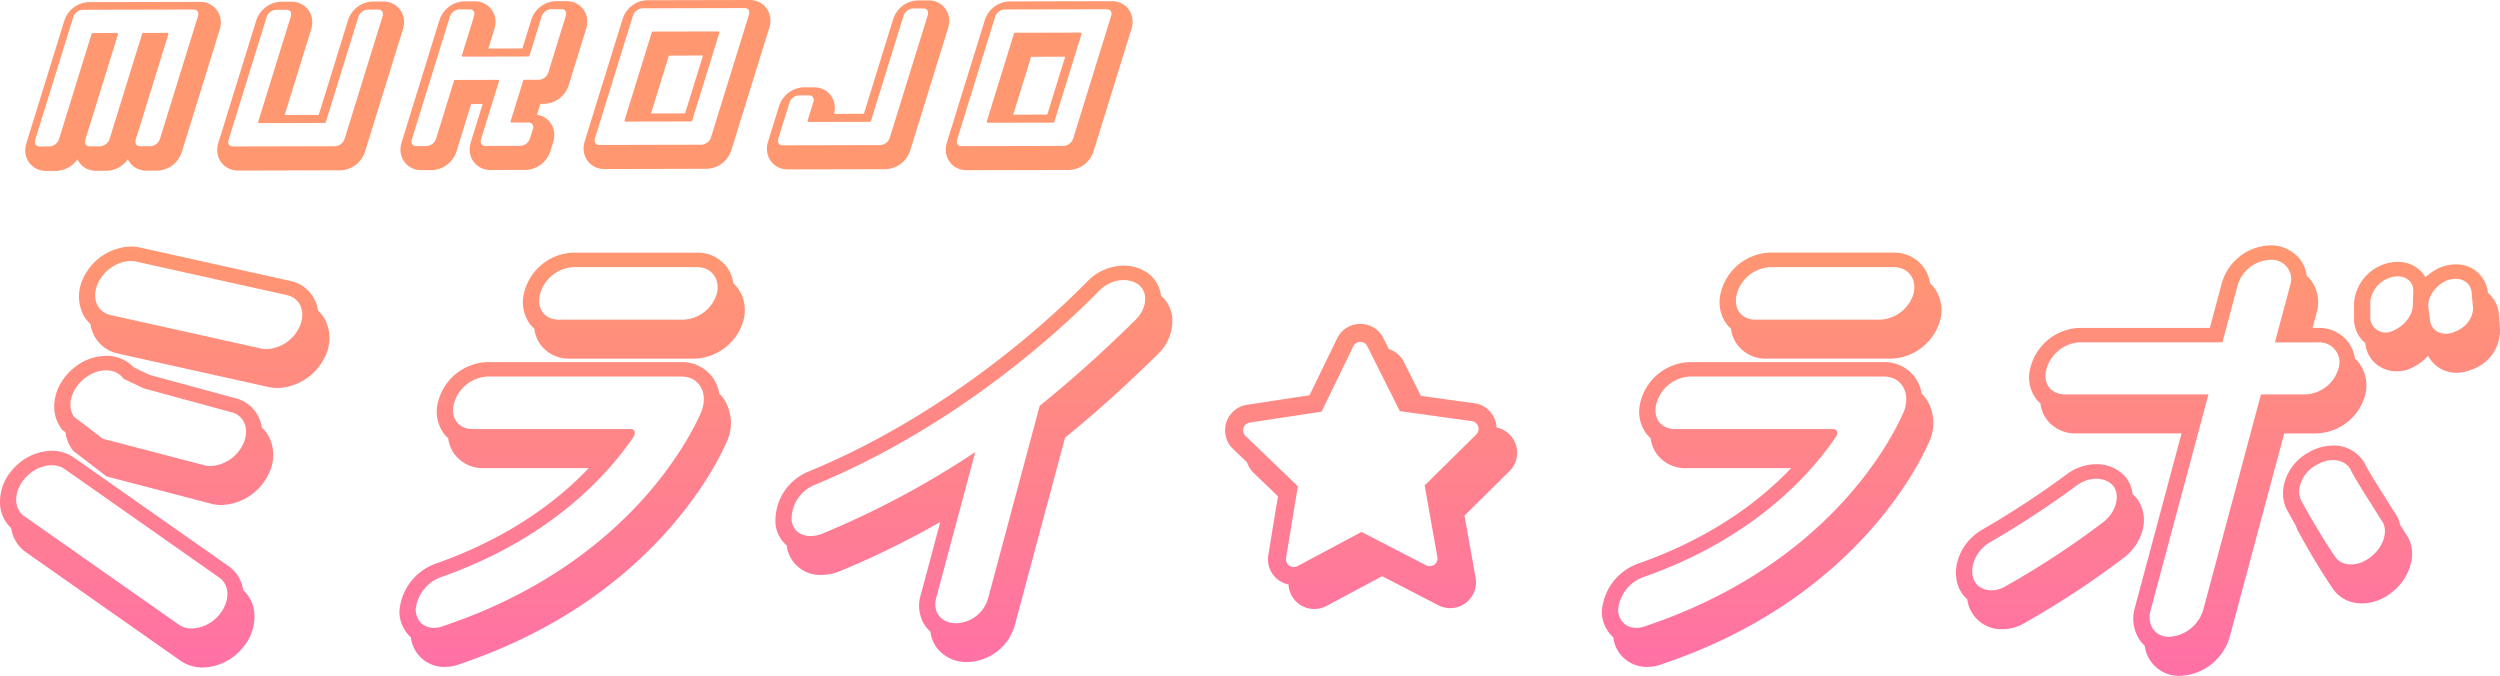 <svg xmlns="http://www.w3.org/2000/svg" width="425.197" height="114.948" data-name="レイヤー 2"><defs><linearGradient id="a" x1="212.598" x2="212.598" y1="114.948" y2="41.73" data-name="gg" gradientUnits="userSpaceOnUse"><stop offset="0" stop-color="#ff70a6"/><stop offset="1" stop-color="#ff9770"/></linearGradient></defs><g data-name="レイヤー 1"><g data-name="logo_t"><g fill="#ff9770" data-name="o1"><path d="m122.17 5.347-11.141.023c-.08 0-.151.053-.174.128l-4.627 14.947a.184.184 0 0 0 .027.162c.034.047.088.074.147.074l11.141-.024c.08 0 .151-.053.174-.128l4.627-14.945a.184.184 0 0 0-.027-.162.18.18 0 0 0-.147-.074Zm-5.65 13.942-5.798.013 3.047-9.843 5.798-.013-3.047 9.843ZM68.042 1.657c-.658-.89-1.695-1.4-2.845-1.4-.006 0-.009-.001-.009-.001l-1.8.004c-.077 0-.152.004-.228.011-1.86.171-3.372 1.363-3.961 3.154l-4.991 16.12-5.795.013 4.52-14.6c.359-1.16.176-2.351-.5-3.266-.658-.891-1.695-1.4-2.845-1.4h-.007l-1.8.003c-.077 0-.154.004-.229.011-1.83.168-3.379 1.389-3.961 3.154l-6.464 20.878c-.359 1.161-.176 2.351.501 3.268.658.891 1.694 1.4 2.845 1.4h.007l17.409-.04c.077 0 .152-.004.228-.011 1.86-.171 3.372-1.363 3.961-3.154l6.466-20.875c.359-1.16.177-2.351-.501-3.268Zm-2.967 1.099-6.466 20.872c-.229.697-.843 1.174-1.583 1.244l-17.411.04h-.003c-.278 0-.508-.104-.646-.292-.158-.212-.189-.51-.088-.835l6.464-20.873c.231-.697.844-1.174 1.584-1.244l1.802-.004h.003c.278 0 .508.104.646.29.158.213.189.511.088.837l-5.546 17.911a.183.183 0 0 0 .027.162c.034.047.088.074.147.074l11.138-.026c.08 0 .151-.053.174-.128l5.546-17.909c.229-.697.843-1.174 1.584-1.244l1.771-.004c.01.001.02.003.031.003h.003c.278 0 .508.104.646.292.158.212.189.508.088.834Z"/><path d="M130.352 1.4c-.658-.89-1.695-1.4-2.845-1.4h-.009l-17.409.04c-.077 0-.152.004-.228.011-1.86.171-3.372 1.363-3.961 3.154l-6.464 20.876c-.359 1.161-.176 2.351.501 3.268.658.891 1.694 1.4 2.845 1.4h.007l17.409-.04c.077 0 .152-.004.228-.011 1.86-.171 3.372-1.363 3.961-3.154l6.466-20.876c.359-1.16.176-2.351-.501-3.268Zm-2.969 1.1-6.464 20.872c-.229.697-.843 1.174-1.584 1.244l-17.409.04h-.003c-.278 0-.508-.104-.646-.292-.158-.212-.189-.51-.088-.835l6.464-20.873c.229-.697.843-1.174 1.584-1.244l17.409-.04h.003c.278 0 .508.104.648.292.155.211.186.515.087.837ZM36.877 1.719c-.658-.891-1.694-1.4-2.844-1.4h-.008L15.126.362c-.077 0-.152.004-.229.011-1.857.171-3.369 1.363-3.958 3.154L4.475 24.405c-.359 1.161-.176 2.353.501 3.268.658.89 1.694 1.399 2.845 1.399h.007l1.728-.004c.077 0 .152-.004.228-.011 1.409-.13 2.619-.845 3.379-1.964.094.195.206.383.337.559.658.891 1.694 1.4 2.845 1.4h.007l1.802-.004c.077 0 .152-.004.229-.011 1.376-.127 2.593-.848 3.359-1.948.093.191.204.374.333.548.658.888 1.691 1.396 2.835 1.396h.014l1.802-.004c.077 0 .152-.004.228-.011 1.86-.171 3.372-1.363 3.961-3.154l6.464-20.875c.359-1.161.176-2.351-.501-3.268Zm-3.204 1.027-6.464 20.872c-.229.697-.843 1.174-1.584 1.244l-1.8.004h-.003c-.278 0-.508-.104-.646-.292-.158-.212-.189-.51-.088-.835l5.546-17.91a.184.184 0 0 0-.027-.162.18.18 0 0 0-.147-.074l-4.103.009c-.08 0-.151.053-.174.128l-5.546 17.909c-.229.697-.843 1.174-1.584 1.244l-1.8.004h-.003c-.279 0-.508-.104-.648-.292-.157-.213-.188-.51-.087-.835l5.546-17.912a.184.184 0 0 0-.027-.162.18.18 0 0 0-.147-.074l-4.127.009c-.08 0-.151.053-.174.128l-5.546 17.91c-.229.697-.843 1.174-1.584 1.244l-1.728.004h-.003c-.278 0-.508-.104-.646-.29-.157-.211-.188-.515-.09-.837l6.467-20.874c.229-.697.843-1.174 1.583-1.244l18.898-.043h.003c.279 0 .508.104.648.292.157.214.188.51.087.835ZM183.768 5.546l-11.138.026c-.08 0-.151.053-.174.128l-4.626 14.945a.184.184 0 0 0 .027.162c.034.047.088.074.147.074l11.138-.024c.08 0 .151-.053.174-.128l4.626-14.947a.183.183 0 0 0-.027-.162.18.18 0 0 0-.147-.074Zm-5.649 13.944-5.795.013 3.047-9.843 5.795-.013-3.047 9.843Z"/><path d="M191.955 1.603c-.658-.891-1.696-1.402-2.849-1.402h-.006l-17.409.038c-.077 0-.152.004-.228.011-1.86.171-3.372 1.363-3.961 3.154l-6.466 20.876c-.359 1.161-.177 2.354.502 3.271.659.89 1.694 1.398 2.837 1.398h.016l17.409-.038c.077 0 .152-.004.228-.011 1.86-.171 3.372-1.363 3.961-3.154l6.464-20.879c.359-1.16.176-2.35-.498-3.263Zm-2.97 1.097-6.466 20.873c-.229.697-.843 1.174-1.583 1.244l-17.409.038h-.006c-.276 0-.505-.102-.645-.29-.155-.211-.188-.515-.088-.837l6.466-20.873c.229-.697.843-1.174 1.583-1.244l17.409-.038c.28 0 .512.104.652.293.157.212.186.508.087.834ZM99.204 1.59C98.546.699 97.51.19 96.359.19h-.009l-1.8.004c-.077 0-.152.004-.229.011-1.857.171-3.369 1.363-3.958 3.154L88.85 8.242l-5.795.013 1.04-3.357c.362-1.16.181-2.353-.497-3.269C82.94.737 81.903.226 80.75.226h-.007L78.941.23c-.075 0-.149.004-.225.01-1.835.167-3.384 1.391-3.962 3.155L68.29 24.273c-.359 1.16-.177 2.351.5 3.266.658.891 1.695 1.4 2.846 1.4h.007l1.8-.004c.075 0 .149-.004.223-.01 1.833-.167 3.383-1.388 3.965-3.155l2.502-8.078 1.953-.004-2.031 6.558c-.359 1.161-.176 2.351.501 3.268.658.891 1.694 1.4 2.845 1.4h.007l6.005-.014c.077 0 .152-.004.229-.011 1.83-.168 3.379-1.391 3.959-3.154l.495-1.598c.359-1.16.176-2.351-.501-3.268-.545-.737-1.351-1.214-2.267-1.356l.572-1.847h.632c.077-.001.152-.006.228-.013 1.856-.171 3.367-1.361 3.961-3.154l2.983-9.64c.359-1.16.177-2.351-.501-3.268Zm-2.967 1.099-2.983 9.637c-.231.697-.844 1.176-1.584 1.244l-2.508.006c-.08 0-.151.053-.174.128l-2.139 6.907a.184.184 0 0 0 .027.162c.034.047.088.074.147.074l2.868-.007h.003c.279 0 .508.104.648.292.158.214.189.51.088.835l-.495 1.595c-.229.697-.843 1.174-1.584 1.244l-6.005.014h-.003c-.278 0-.508-.104-.646-.292-.158-.212-.189-.51-.088-.835l3.057-9.872a.184.184 0 0 0-.027-.162.18.18 0 0 0-.147-.074l-7.297.017c-.08 0-.151.053-.174.128l-3.057 9.867c-.229.699-.843 1.176-1.584 1.244l-1.8.004h-.003c-.278 0-.508-.104-.646-.292-.158-.212-.189-.508-.088-.834l6.464-20.875c.229-.699.843-1.176 1.584-1.244l1.8-.004h.003c.279 0 .508.104.648.292.158.214.189.51.088.835l-2.068 6.674a.183.183 0 0 0 .027.162c.034.047.088.074.147.074l11.14-.024c.08 0 .151-.053.174-.128l2.067-6.672c.229-.697.843-1.174 1.584-1.244l1.8-.004h.003c.278 0 .508.104.646.292.158.212.189.51.088.835ZM160.764 1.464c-.658-.891-1.694-1.4-2.844-1.4-.105.016-.105.001-.155.004l-1.654.003c-.077 0-.154.004-.231.011-1.857.171-3.369 1.362-3.958 3.151l-4.993 16.12-5.078.011c.297-1.112.102-2.237-.544-3.113-.658-.891-1.695-1.401-2.846-1.401h-.007l-1.753.004c-.075 0-.149.004-.223.01-1.833.167-3.383 1.388-3.965 3.155l-1.896 6.123c-.359 1.161-.176 2.353.501 3.268.658.89 1.694 1.399 2.845 1.399h.007l16.641-.037c.077 0 .152-.004.228-.011 1.86-.171 3.372-1.363 3.961-3.154l6.466-20.876c.359-1.161.176-2.351-.501-3.268Zm-2.967 1.099-6.466 20.873c-.229.697-.843 1.174-1.584 1.244l-16.641.037h-.003c-.278 0-.508-.104-.646-.29-.158-.214-.189-.511-.09-.837l1.897-6.119c.229-.697.843-1.174 1.584-1.244l1.753-.004h.003c.278 0 .508.104.646.292.158.212.189.508.088.834l-.978 3.158a.184.184 0 0 0 .027.162c.034.047.088.074.147.074l10.418-.023c.08 0 .151-.053.174-.128l5.545-17.909c.232-.696.845-1.171 1.586-1.24l1.802-.004c.013 0 .024-.001.037-.004.262.009.478.111.612.292.158.214.189.51.088.835Z"/></g><path fill="url(#a)" d="m326.825 66.946.011-.009a6.654 6.654 0 0 0-1.025-2.591 6.38 6.38 0 0 0-5.395-2.755h-33.093c-3.9.154-7.247 2.823-8.266 6.591a6.365 6.365 0 0 0 .938 5.569c.22.281.466.54.735.774a5.824 5.824 0 0 0 1.131 2.803 6.019 6.019 0 0 0 4.931 2.291h17.847c-5.481 5.752-13.738 11.911-25.958 16.213-3.532 1.23-5.989 4.448-6.245 8.179v.232c.075 1.592.777 3.09 1.953 4.167.345 2.905 2.837 5.076 5.762 5.017a7.366 7.366 0 0 0 2.775-.561c32.125-10.863 43.301-33.389 45.216-37.798l.019-.039.019-.039a7.549 7.549 0 0 0-.513-7.058 5.91 5.91 0 0 0-.841-.986Zm-3.057 3.143h-.006c-2.156 4.959-13.001 25.977-43.65 36.312-2.6 1.073-4.756-.164-4.912-2.649.225-2.58 1.949-4.786 4.399-5.627 18.543-6.536 28.211-17.286 32.716-23.909.339-.657.09-1.238-.493-1.238h-26.885c-2.485 0-3.877-1.904-3.21-4.38.713-2.554 2.961-4.38 5.608-4.553h33.093c3.064 0 4.605 2.889 3.341 6.043Zm-65.962 5.53a4.358 4.358 0 0 0-3.277-2.91c-.093-2.111-1.686-3.851-3.78-4.128l-9.088-1.257-2.889-5.762a4.391 4.391 0 0 0-2.552-2.195l-.938-1.866c-1.088-2.165-3.726-3.038-5.891-1.95a4.389 4.389 0 0 0-1.978 2.007l-4.689 9.668-10.625 1.614c-2.4.366-4.05 2.608-3.684 5.008a4.397 4.397 0 0 0 1.296 2.504l2.378 2.282a4.436 4.436 0 0 0 1.112 1.779l4.153 3.992-1.643 9.997c-.394 2.325 1.13 4.543 3.442 5.008.111 2.336 2.041 4.172 4.38 4.167.721 0 1.432-.176 2.069-.513l9.48-5.066 9.542 4.94c.626.32 1.318.489 2.021.493 2.422.002 4.388-1.959 4.39-4.382 0-.262-.023-.523-.069-.781l-1.885-10.577 7.647-7.551a4.351 4.351 0 0 0 1.083-4.505l-.004-.017Zm-6.344-2.497c-.039.292-.174.562-.384.769l.011-.003-8.788 8.682 2.167 12.162c.129.723-.352 1.413-1.075 1.542-.29.052-.588.006-.849-.13l-10.972-5.675-10.898 5.82c-.194.104-.411.157-.632.154-.74-.005-1.335-.608-1.331-1.347 0-.067.006-.133.016-.2l2.011-12.189-8.9-8.566c-.53-.506-.549-1.346-.043-1.876.202-.212.469-.351.758-.395l12.22-1.856 5.394-11.118c.321-.658 1.114-.932 1.772-.611.263.128.476.339.606.601l5.54 11.041 12.239 1.702c.727.098 1.237.767 1.138 1.494Zm76.795-24.946v.005a6.115 6.115 0 0 0-1.18-2.846 6.191 6.191 0 0 0-4.988-2.368h-21.095c-3.9.154-7.247 2.823-8.266 6.591a6.365 6.365 0 0 0 .938 5.569c.22.281.466.54.735.774a5.824 5.824 0 0 0 1.131 2.803 6.019 6.019 0 0 0 4.931 2.291h21.094c3.902-.079 7.3-2.683 8.392-6.429a6.44 6.44 0 0 0-1.006-5.656 5.547 5.547 0 0 0-.686-.735Zm-2.822 1.813c-.777 2.532-3.076 4.292-5.723 4.38h-21.096c-2.485 0-3.877-1.904-3.21-4.38h-.009c.709-2.557 2.959-4.385 5.607-4.553h21.095c2.485 0 3.992 2.069 3.335 4.553Zm-127.964.338a5.665 5.665 0 0 0-2.33-3.943l-.049-.029-.049-.029a7.167 7.167 0 0 0-3.945-1.15 8.756 8.756 0 0 0-6.244 2.773c-6.362 6.471-23.696 22.516-47.431 32.292-3.483 1.452-5.69 4.922-5.53 8.692v.058a5.536 5.536 0 0 0 1.904 3.78c.36 2.967 2.951 5.152 5.936 5.008a8.173 8.173 0 0 0 2.939-.571h.029l.029-.019a147.228 147.228 0 0 0 17.19-8.411l-3.341 12.491a6.069 6.069 0 0 0 .947 5.404c.216.277.457.533.722.764.119 1.019.51 1.987 1.131 2.803a6.34 6.34 0 0 0 5.115 2.359c3.816-.074 7.124-2.658 8.121-6.342l8.527-31.817c6.816-5.549 12.027-10.518 15.836-14.26a7.786 7.786 0 0 0 2.412-6.034 5.728 5.728 0 0 0-1.896-3.838l-.023.016Zm-4.312 4.048v-.006c-3.364 3.306-8.938 8.682-16.329 14.647l-8.758 32.677c-.665 2.484-2.883 4.235-5.453 4.306-2.475 0-4.063-1.817-3.394-4.302l6.651-24.817a151.267 151.267 0 0 1-26.065 13.904c-2.581.993-4.959 0-5.172-2.32-.07-2.584 1.449-4.948 3.828-5.959 23.716-9.767 41.206-25.651 48.369-32.934 1.963-2.069 4.805-2.485 6.7-1.238 1.74 1.238 1.663 3.973-.377 6.043ZM44.534 72.716h-.017a6.278 6.278 0 0 0-.59-1.913 6.02 6.02 0 0 0-4.148-3.142l-14.386-3.916-2.649-1.269a6.328 6.328 0 0 0-4.695-1.953 8.742 8.742 0 0 0-5.264 1.878c-3.528 2.717-4.612 7.251-2.456 10.345l.242.348.339.261.232.174a6.218 6.218 0 0 0 1.054 2.794l.242.348.339.261 4.902 3.751.445.339.542.145 17.44 4.553.078.019.078.019c.461.094.931.139 1.402.135 3.491-.131 6.613-2.212 8.077-5.385.956-1.927.977-4.185.058-6.13a5.787 5.787 0 0 0-1.264-1.663Zm-3.169 2.778a6.513 6.513 0 0 1-5.569 3.77h-.01c-.289 0-.577-.03-.86-.089l-17.44-4.554-4.902-3.75c-1.286-1.846-.451-4.785 1.875-6.574 2.327-1.789 5.249-1.74 6.545.116l3.423 1.634 14.705 4.002c2.389.479 3.394 2.917 2.234 5.445Zm12.723-22.678v-.005a6.147 6.147 0 0 0-.552-1.806 5.965 5.965 0 0 0-4.167-3.229l-25.6-5.687a7.199 7.199 0 0 0-1.528-.164c-3.446.129-6.536 2.159-8.025 5.269a7.053 7.053 0 0 0-.154 6.148c.325.665.771 1.263 1.315 1.764.089.627.275 1.236.551 1.806a5.965 5.965 0 0 0 4.167 3.229l25.601 5.688c.502.109 1.014.164 1.528.164 3.446-.129 6.536-2.159 8.025-5.269a7.053 7.053 0 0 0 .154-6.148 5.945 5.945 0 0 0-1.315-1.76Zm-3.191 2.867a6.5 6.5 0 0 1-5.54 3.693c-.312.002-.623-.03-.928-.097l-25.6-5.688c-2.368-.522-3.326-2.988-2.127-5.501 1.199-2.514 4.089-4.119 6.468-3.596l25.6 5.688c2.368.522 3.326 2.988 2.127 5.501Zm71.424 11.262.011-.009a6.654 6.654 0 0 0-1.025-2.591 6.38 6.38 0 0 0-5.395-2.755H82.819c-3.9.154-7.247 2.823-8.266 6.591a6.365 6.365 0 0 0 .938 5.569c.22.281.466.54.735.774a5.824 5.824 0 0 0 1.131 2.803 6.018 6.018 0 0 0 4.93 2.291h17.847c-5.482 5.755-13.739 11.911-25.956 16.215-3.532 1.23-5.989 4.448-6.245 8.179v.232c.074 1.592.775 3.09 1.95 4.168.344 2.905 2.837 5.076 5.762 5.017a7.357 7.357 0 0 0 2.774-.561c32.126-10.867 43.302-33.393 45.217-37.802l.019-.039.019-.039a7.546 7.546 0 0 0-.513-7.058 5.91 5.91 0 0 0-.841-.986Zm-3.057 3.145-.006-.002c-2.156 4.959-13.003 25.979-43.65 36.312-2.6 1.073-4.756-.164-4.912-2.649.225-2.58 1.949-4.786 4.399-5.627 18.543-6.535 28.211-17.286 32.716-23.907.338-.657.09-1.238-.493-1.238H80.432c-2.485 0-3.877-1.904-3.209-4.38.713-2.554 2.961-4.38 5.608-4.553h33.093c3.064 0 4.604 2.889 3.34 6.043Zm-77.906 30.266-.004.003a5.958 5.958 0 0 0-2.475-4.07L12.572 77.823a6.505 6.505 0 0 0-3.77-1.15c-2.6.066-5.046 1.25-6.709 3.25a8.122 8.122 0 0 0-2.059 6.204 6.023 6.023 0 0 0 1.885 3.713 5.958 5.958 0 0 0 2.475 4.07l26.307 18.466a6.515 6.515 0 0 0 3.774 1.15c2.6-.066 5.046-1.25 6.709-3.25a8.116 8.116 0 0 0 2.059-6.207 6.023 6.023 0 0 0-1.885-3.713Zm-4.122 4.256a6.294 6.294 0 0 1-4.621 2.281 3.782 3.782 0 0 1-2.185-.647L4.124 87.78c-1.856-1.306-1.827-4.153.068-6.372 1.895-2.218 4.95-2.939 6.806-1.634L37.304 98.24c1.856 1.306 1.827 4.153-.068 6.372Zm87.494-56.43a6.115 6.115 0 0 0-1.18-2.846 6.191 6.191 0 0 0-4.988-2.368H97.467c-3.9.154-7.247 2.823-8.266 6.591a6.365 6.365 0 0 0 .938 5.569c.22.281.466.54.735.774a5.837 5.837 0 0 0 1.127 2.809 6.019 6.019 0 0 0 4.931 2.291h21.099c3.902-.079 7.3-2.683 8.392-6.429a6.44 6.44 0 0 0-1.006-5.656 5.547 5.547 0 0 0-.686-.735Zm-2.832 1.808c-.774 2.534-3.075 4.294-5.723 4.38H95.08c-2.485 0-3.877-1.904-3.21-4.38h-.01c.709-2.557 2.96-4.385 5.608-4.553h21.095c2.485 0 3.992 2.069 3.335 4.553Zm241.63 34.9-.003.01-.049-.068-.058-.068c-.216-.254-.452-.49-.706-.706a5.709 5.709 0 0 0-1.044-2.736l-.049-.068-.058-.068a6.476 6.476 0 0 0-5.037-2.234c-1.86.017-3.662.649-5.124 1.799a153.022 153.022 0 0 1-14.251 9.32c-3.49 2.011-5.279 6.081-4.148 9.465.312.926.862 1.753 1.595 2.398.052.401.143.796.271 1.179.843 2.408 3.155 3.987 5.704 3.896a7.378 7.378 0 0 0 3.945-1.16c5.779-3.26 11.33-6.91 16.613-10.925a8.654 8.654 0 0 0 3.21-4.544 6.315 6.315 0 0 0-.813-5.491Zm-5.909 3.984a144.548 144.548 0 0 1-16.368 10.75c-2.204 1.411-4.94.831-5.627-1.238h.014c-.687-2.068.454-4.795 2.9-6.206 5.017-2.901 9.869-6.077 14.536-9.513 2.098-1.653 4.998-1.653 6.371 0 1.208 1.654.435 4.554-1.827 6.207Zm50.606.404-.005.011a5.519 5.519 0 0 0-.977-2.156c-.706-1.15-1.373-2.204-1.986-3.171-1.209-1.924-2.175-3.452-2.852-4.718-1.011-2.179-3.226-3.541-5.627-3.461a8.049 8.049 0 0 0-4.138 1.179c-3.645 1.943-5.376 6.448-3.702 9.707l.019.029.019.029c.451.832.947 1.721 1.489 2.668.094.29.208.575.339.85l.019.029.019.029c1.445 2.639 3.267 5.859 5.84 9.707a5.834 5.834 0 0 0 5.037 2.61 8.131 8.131 0 0 0 5.211-1.992 8.723 8.723 0 0 0 3.287-5.733 5.904 5.904 0 0 0-1.102-4.196c-.31-.493-.599-.967-.889-1.421Zm-4.906 5.358c-2.144 1.818-5.033 1.818-6.207 0-2.659-3.974-4.505-7.28-5.723-9.513-.977-1.905.212-4.805 2.61-6.043 2.281-1.411 5.066-.996 5.916 1.073 1.102 2.068 2.871 4.717 5.066 8.276 1.372 1.654.435 4.554-1.663 6.207Zm21.836-39.225.023-.008-.193-2.204v-.135l-.039-.126a5.302 5.302 0 0 0-1.806-3.132l-.019-.181v-.135l-.039-.125c-.465-2.609-2.774-4.482-5.423-4.399-.891.008-1.773.181-2.6.513l-.058.019-.058.029c-.901.402-1.723.962-2.427 1.653-.198-.364-.44-.702-.722-1.006a5.485 5.485 0 0 0-4.012-1.634c-.468 0-.934.05-1.392.145-3.258.683-5.695 3.405-6.013 6.719v2.542a5.428 5.428 0 0 0 1.445 3.983c.145.145.31.261.464.396a5.282 5.282 0 0 0 1.402 3.181 5.395 5.395 0 0 0 3.954 1.643c.442-.003.882-.048 1.315-.135l.154-.029.154-.049a8.757 8.757 0 0 0 3.709-2.43 5.349 5.349 0 0 0 4.853 2.889c.841 0 1.673-.171 2.446-.503 3.204-1.01 5.248-4.143 4.883-7.483Zm-14.799-3.352c-.097 1.904-1.827 3.722-3.819 4.38-1.378.439-2.851-.322-3.29-1.7-.106-.331-.144-.68-.113-1.027v-2.485c.283-2.05 1.818-3.704 3.842-4.138 1.934-.415 3.548.657 3.471 2.485l-.09 2.485Zm7.083 4.379h.01c-1.875.832-3.723 0-4.109-1.653l-.329-2.485c-.222-1.653 1.16-3.723 3.035-4.553 2.127-.832 3.973 0 4.312 1.817l.203 2.32c.339 1.818-1.044 3.882-3.123 4.553Zm-23.612 17.286.027-.01c3.875-.057 7.262-2.626 8.362-6.342a6.438 6.438 0 0 0-1.006-5.655 5.614 5.614 0 0 0-.686-.735 6.12 6.12 0 0 0-1.179-2.842 6.191 6.191 0 0 0-4.988-2.368h-1.035l.696-2.6a6.27 6.27 0 0 0-.967-5.491 5.493 5.493 0 0 0-.722-.764 5.879 5.879 0 0 0-1.141-2.813 6.283 6.283 0 0 0-5.078-2.37c-3.852.116-7.183 2.719-8.228 6.429l-2.039 7.608h-22.198c-3.9.154-7.247 2.823-8.266 6.591a6.169 6.169 0 0 0 .918 5.481c.223.284.472.546.744.783.118 1.015.505 1.98 1.121 2.794a6.074 6.074 0 0 0 4.979 2.291h17.897l-7.937 29.632a6.562 6.562 0 0 0 .977 5.733c.212.267.444.516.696.745.375 3.007 2.984 5.23 6.013 5.124 3.935-.154 7.331-2.809 8.43-6.591l9.281-34.63h5.327Zm-19.116 30.038c-.784 2.574-3.086 4.39-5.772 4.553-2.474 0-3.827-2.068-3.16-4.553l9.832-36.676-.01-.005h-24.315c-2.475 0-3.896-1.817-3.229-4.302.709-2.557 2.96-4.385 5.608-4.553h24.315l2.581-9.649c.708-2.51 2.952-4.279 5.559-4.379.465-.039.932.022 1.371.178 1.713.607 2.61 2.488 2.003 4.201l-2.58 9.653h7.444c.441-.018.881.05 1.295.2 1.765.639 2.679 2.588 2.04 4.353-.776 2.513-3.075 4.247-5.704 4.302h-7.445l-9.833 36.676Z" data-name="g1"/></g></g></svg>